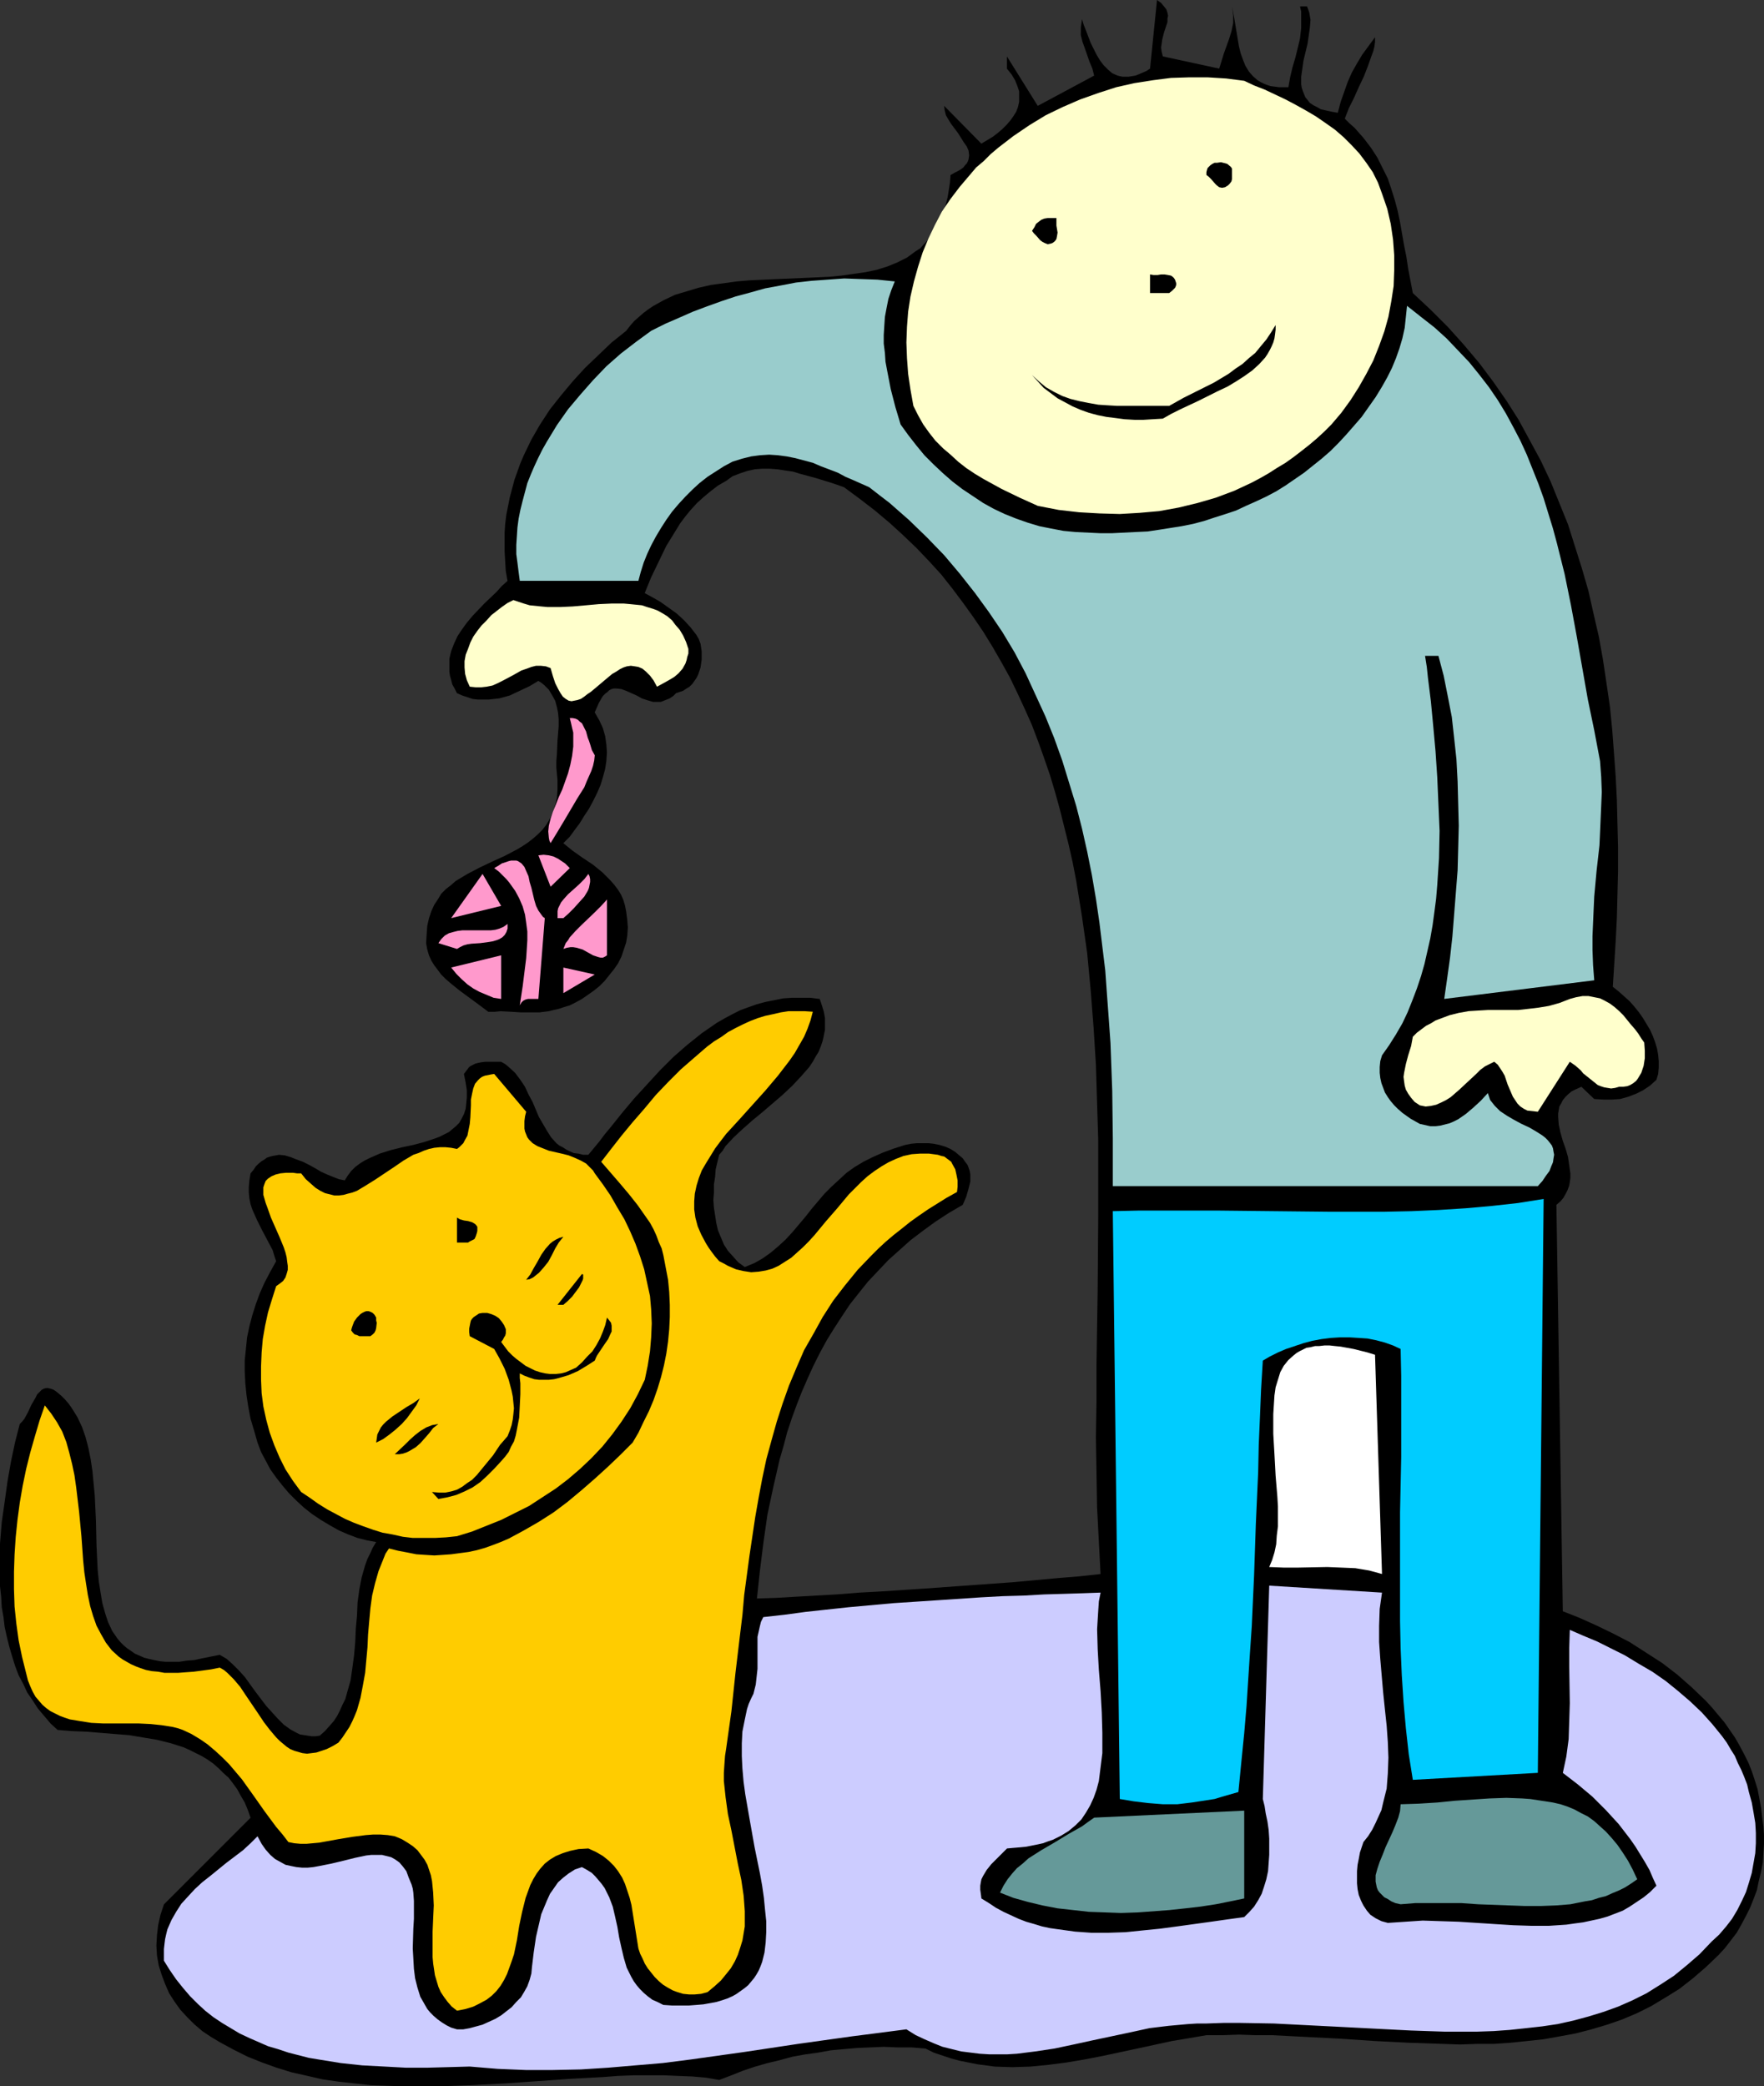 <?xml version="1.0" encoding="UTF-8" standalone="no"?>
<svg
   version="1.0"
   width="129.724mm"
   height="153.405mm"
   id="svg32"
   sodipodi:docname="Cat Playing 4.wmf"
   xmlns:inkscape="http://www.inkscape.org/namespaces/inkscape"
   xmlns:sodipodi="http://sodipodi.sourceforge.net/DTD/sodipodi-0.dtd"
   xmlns="http://www.w3.org/2000/svg"
   xmlns:svg="http://www.w3.org/2000/svg">
  <rect width="100%" height="100%" fill="#333333" stroke="none"/>
  <sodipodi:namedview
     id="namedview32"
     pagecolor="#ffffff"
     bordercolor="#000000"
     borderopacity="0.25"
     inkscape:showpageshadow="2"
     inkscape:pageopacity="0.0"
     inkscape:pagecheckerboard="0"
     inkscape:deskcolor="#d1d1d1"
     inkscape:document-units="mm" />
  <defs
     id="defs1">
    <pattern
       id="WMFhbasepattern"
       patternUnits="userSpaceOnUse"
       width="6"
       height="6"
       x="0"
       y="0" />
  </defs>
  <path
     style="fill:#000000;fill-opacity:1;fill-rule:evenodd;stroke:none"
     d="m 323.2,15.675 15.675,3.393 0.646,-2.101 0.646,-2.101 1.454,-4.04 0.646,-2.101 0.485,-2.262 V 5.333 4.201 l -0.162,-1.293 -0.162,-1.131 0.323,1.616 0.323,1.778 0.646,3.878 0.646,3.878 0.485,1.939 0.646,1.778 0.646,1.616 0.97,1.616 1.131,1.293 1.293,1.131 0.808,0.485 0.97,0.485 0.808,0.323 0.97,0.323 1.131,0.162 1.293,0.162 h 1.293 1.293 l 0.485,-2.747 0.646,-2.747 0.808,-2.747 0.646,-2.586 0.646,-2.747 0.323,-2.909 V 6.302 4.848 3.232 l -0.323,-1.454 h 1.939 l 0.323,0.808 0.323,0.97 0.162,0.97 0.162,0.97 -0.162,2.101 -0.323,2.262 -0.323,2.262 -1.131,4.686 -0.323,2.262 -0.323,2.262 v 2.101 l 0.162,0.97 0.323,0.97 0.323,0.808 0.323,0.808 0.646,0.808 0.646,0.808 0.97,0.646 0.97,0.485 1.131,0.646 1.454,0.323 1.454,0.323 1.778,0.323 0.808,-3.07 0.97,-2.747 0.97,-2.747 1.131,-2.586 1.454,-2.586 1.454,-2.424 1.778,-2.424 1.778,-2.424 v 1.293 l -0.162,1.293 -0.323,1.293 -0.485,1.293 -0.97,2.747 -1.131,2.909 -1.454,3.07 -1.293,2.909 -1.454,2.909 -1.131,2.909 1.293,1.293 1.454,1.293 2.424,2.747 2.101,2.747 1.778,2.747 1.454,2.909 1.454,2.909 0.97,2.909 0.97,3.07 0.808,3.07 0.646,3.07 1.131,6.464 0.646,3.232 0.485,3.232 1.293,6.787 5.01,4.686 4.686,4.686 4.363,4.848 4.363,5.171 3.878,5.171 3.717,5.333 3.394,5.333 3.07,5.656 3.07,5.656 2.747,5.817 2.424,5.979 2.424,5.979 1.939,6.141 1.939,6.141 1.778,6.141 1.454,6.464 1.454,6.302 1.131,6.302 0.97,6.464 0.97,6.625 0.646,6.464 0.485,6.464 0.485,6.625 0.323,6.464 0.162,6.625 0.162,6.464 v 6.625 l -0.162,6.464 -0.162,6.464 -0.323,6.464 -0.808,12.766 1.616,1.293 1.454,1.293 1.616,1.454 1.293,1.454 1.293,1.616 1.131,1.616 0.97,1.616 0.97,1.616 0.808,1.778 0.646,1.778 0.485,1.616 0.323,1.778 0.162,1.778 v 1.778 l -0.162,1.778 -0.485,1.616 -1.778,1.616 -1.939,1.293 -1.939,0.97 -2.101,0.808 -2.262,0.646 -2.262,0.162 h -2.424 l -2.586,-0.162 -3.555,-3.393 -1.454,0.646 -1.293,0.646 -0.97,0.808 -0.808,0.808 -0.646,0.808 -0.485,0.97 -0.485,0.808 -0.162,0.97 -0.162,0.97 v 0.97 l 0.162,2.101 0.485,2.262 0.646,2.262 0.808,2.262 0.646,2.262 0.323,2.262 0.323,2.262 v 1.293 l -0.162,1.131 -0.162,0.97 -0.485,1.293 -0.485,0.97 -0.646,1.131 -0.808,0.97 -1.131,0.97 1.778,112.954 4.525,1.778 4.686,2.101 4.686,2.262 4.686,2.424 4.525,2.909 4.525,2.909 4.202,3.232 4.04,3.555 3.878,3.717 1.778,1.939 1.616,1.939 1.778,2.101 1.454,2.101 1.454,2.101 1.293,2.262 1.293,2.424 1.131,2.262 0.97,2.424 0.808,2.424 0.808,2.586 0.485,2.586 0.485,2.586 0.323,2.747 0.323,2.424 0.162,2.424 v 2.424 l -0.162,2.586 -0.162,2.586 -0.485,2.586 -0.646,2.586 -0.485,2.424 -0.97,2.586 -0.97,2.424 -1.131,2.262 -1.293,2.424 -1.293,2.262 -1.616,2.101 -1.616,2.101 -1.778,1.939 -3.555,3.393 -3.555,3.07 -3.717,2.909 -3.878,2.424 -4.04,2.424 -3.878,1.939 -4.202,1.778 -4.202,1.454 -4.363,1.293 -4.363,1.131 -4.363,0.808 -4.525,0.808 -4.525,0.485 -4.686,0.485 -4.686,0.323 h -4.686 l -4.686,0.162 -4.686,-0.162 -9.534,-0.323 -9.534,-0.485 -9.534,-0.646 -9.534,-0.485 -9.373,-0.485 h -4.686 l -4.525,-0.162 -4.525,0.162 h -4.525 l -4.686,0.808 -4.848,0.808 -9.696,2.101 -9.858,2.101 -5.01,0.97 -4.848,0.808 -5.01,0.646 -5.01,0.485 -5.01,0.162 -4.848,-0.162 -2.424,-0.323 -2.424,-0.323 -2.424,-0.485 -2.424,-0.485 -2.424,-0.646 -2.424,-0.808 -2.424,-0.808 -2.262,-1.131 -3.878,-0.323 h -3.878 l -3.878,-0.162 -3.717,0.162 -3.717,0.162 -3.717,0.323 -3.555,0.323 -3.555,0.646 -3.555,0.485 -3.555,0.646 -3.555,0.97 -3.394,0.808 -3.394,0.97 -3.394,1.131 -3.232,1.293 -3.394,1.293 -3.717,-0.646 -3.717,-0.323 -4.04,-0.162 -3.878,-0.162 h -4.202 -4.202 l -4.363,0.162 -4.202,0.323 -8.888,0.485 -9.211,0.646 -9.211,0.646 -9.373,0.485 -9.211,0.323 h -9.373 l -4.525,-0.162 -4.686,-0.162 -4.525,-0.485 -4.363,-0.485 -4.525,-0.646 -4.202,-0.97 -4.363,-0.97 -4.202,-1.293 -4.04,-1.454 -4.04,-1.616 -3.878,-1.939 -3.878,-2.101 -2.424,-1.454 -2.424,-1.616 -2.262,-1.939 -1.939,-1.939 -1.939,-2.101 -1.616,-2.262 -1.454,-2.262 -1.131,-2.586 -0.97,-2.586 -0.808,-2.586 -0.485,-2.747 -0.162,-2.747 0.162,-2.909 0.323,-2.747 0.646,-2.909 0.97,-2.909 24.078,-24.077 -0.808,-2.262 -0.808,-1.939 -1.131,-1.939 -0.97,-1.778 -1.293,-1.778 -1.131,-1.454 -1.454,-1.293 -1.293,-1.293 -1.454,-1.293 -1.616,-1.131 -1.616,-0.97 -1.616,-0.808 -1.616,-0.808 -1.778,-0.808 -3.555,-1.131 -3.878,-0.97 -3.878,-0.646 -3.878,-0.646 -4.04,-0.323 -7.918,-0.646 -4.04,-0.162 -3.878,-0.323 -1.939,-1.778 -1.778,-2.101 -1.778,-2.101 -1.454,-2.262 -1.454,-2.101 -1.131,-2.424 -1.293,-2.424 -0.97,-2.586 -0.808,-2.586 -0.808,-2.747 -0.646,-2.586 -0.646,-2.909 -0.323,-2.747 L 0.485,446.645 0.323,443.737 0,440.828 v -5.979 -5.817 l 0.485,-5.979 0.808,-5.656 0.808,-5.817 0.97,-5.494 1.131,-5.333 1.293,-5.009 0.646,-0.646 0.646,-0.808 0.97,-1.778 0.97,-2.101 1.131,-1.939 0.485,-0.97 0.646,-0.646 0.646,-0.646 0.646,-0.323 0.808,-0.162 0.808,0.162 0.97,0.323 0.485,0.323 0.646,0.485 1.131,0.97 0.97,0.97 0.97,1.131 0.808,1.131 1.616,2.586 1.293,2.747 0.97,2.747 0.808,3.07 0.646,3.232 0.485,3.232 0.323,3.393 0.323,3.393 0.323,6.949 0.162,6.949 0.162,3.393 0.162,3.393 0.323,3.232 0.485,3.07 0.485,2.909 0.808,2.909 0.808,2.424 1.131,2.424 1.454,2.101 0.808,0.97 0.97,0.97 0.97,0.808 0.97,0.646 1.131,0.808 1.131,0.485 1.454,0.646 1.293,0.323 1.454,0.323 1.616,0.323 1.616,0.162 h 1.939 1.778 l 2.101,-0.323 2.101,-0.162 2.262,-0.485 2.424,-0.485 2.424,-0.485 1.939,1.131 1.778,1.616 1.616,1.616 1.616,1.778 2.909,4.04 3.07,4.04 1.616,1.778 1.616,1.778 1.616,1.616 1.778,1.293 1.778,0.97 0.97,0.485 1.131,0.162 0.97,0.162 1.131,0.162 h 1.131 l 1.131,-0.162 1.454,-1.293 1.293,-1.454 1.131,-1.293 0.97,-1.454 0.808,-1.616 0.646,-1.454 0.808,-1.616 0.485,-1.778 0.97,-3.393 0.485,-3.393 0.485,-3.555 0.323,-3.717 0.162,-3.717 0.323,-3.555 0.162,-3.717 0.485,-3.555 0.646,-3.393 0.97,-3.393 0.646,-1.778 0.808,-1.616 0.646,-1.454 0.97,-1.616 -2.586,-0.485 -2.586,-0.646 -2.586,-0.97 -2.586,-1.131 -2.586,-1.454 -2.424,-1.454 -2.424,-1.616 -2.262,-1.778 -2.101,-1.939 -2.101,-2.101 -1.778,-2.101 -1.778,-2.262 -1.616,-2.262 -1.293,-2.424 -1.293,-2.424 -0.97,-2.586 -0.97,-3.393 -0.97,-3.232 -0.646,-3.393 -0.485,-3.232 -0.323,-3.232 -0.162,-3.232 v -3.232 l 0.323,-3.07 0.323,-3.232 0.646,-3.07 0.808,-3.07 0.97,-3.07 1.131,-3.07 1.293,-2.909 1.616,-3.07 1.616,-2.909 -0.485,-1.454 -0.485,-1.616 -1.454,-2.747 -1.454,-2.747 -1.454,-2.909 -1.293,-2.909 -0.485,-1.454 -0.323,-1.616 -0.162,-1.616 v -1.616 l 0.162,-1.778 0.323,-1.939 0.808,-0.97 0.646,-0.97 0.808,-0.808 0.808,-0.646 0.808,-0.485 0.646,-0.485 0.97,-0.323 0.646,-0.162 1.778,-0.323 1.616,0.162 1.616,0.485 1.616,0.646 1.778,0.646 1.616,0.808 1.778,0.97 1.616,0.97 1.778,0.808 1.616,0.646 1.616,0.646 1.616,0.323 0.808,-1.293 0.97,-1.293 1.131,-1.131 1.293,-0.97 1.293,-0.808 1.293,-0.646 1.454,-0.646 1.454,-0.646 3.07,-0.97 3.232,-0.808 3.07,-0.646 3.07,-0.808 2.909,-0.97 1.293,-0.485 1.293,-0.646 1.293,-0.646 0.97,-0.808 0.97,-0.808 0.97,-0.97 0.646,-1.131 0.646,-1.293 0.485,-1.454 0.162,-1.454 0.162,-1.778 v -1.939 l -0.323,-2.101 -0.485,-2.424 0.485,-0.646 0.485,-0.646 0.485,-0.646 0.485,-0.323 1.293,-0.646 1.454,-0.323 1.293,-0.162 h 1.454 2.909 l 1.131,0.646 0.97,0.808 1.778,1.616 1.454,1.939 1.293,1.939 0.97,2.101 1.131,2.101 1.778,4.201 1.131,1.939 1.131,1.939 1.131,1.778 1.454,1.616 0.808,0.646 0.97,0.485 0.97,0.646 0.97,0.485 1.131,0.485 1.293,0.162 1.293,0.323 h 1.454 l 3.07,-3.717 1.454,-1.939 1.616,-1.939 3.232,-4.04 3.394,-4.04 3.555,-3.878 3.555,-3.878 3.717,-3.717 3.878,-3.393 4.04,-3.232 2.101,-1.454 2.101,-1.454 2.262,-1.293 2.101,-1.131 2.262,-1.131 2.262,-0.808 2.262,-0.808 2.424,-0.646 2.424,-0.485 2.424,-0.485 2.424,-0.162 h 2.586 2.586 l 2.586,0.323 0.646,1.939 0.485,1.616 0.323,1.778 v 1.616 1.616 l -0.323,1.616 -0.323,1.454 -0.485,1.454 -0.646,1.616 -0.808,1.293 -0.808,1.454 -0.97,1.454 -2.262,2.586 -2.424,2.586 -2.747,2.586 -5.656,4.848 -2.747,2.262 -2.747,2.424 -2.424,2.262 -2.262,2.424 -0.808,1.293 -0.97,1.131 -0.97,4.04 -0.162,2.101 -0.323,2.101 v 2.262 l -0.162,2.101 0.162,2.101 0.323,2.101 0.323,2.101 0.485,2.101 0.808,1.939 0.808,1.939 1.131,1.778 1.454,1.616 1.454,1.616 1.778,1.293 2.747,-1.131 2.262,-1.293 2.262,-1.616 2.101,-1.778 1.939,-1.778 1.939,-2.101 3.555,-4.201 1.778,-2.262 1.778,-2.101 1.778,-2.101 1.939,-1.939 2.101,-1.939 2.101,-1.939 2.262,-1.616 2.424,-1.454 2.586,-1.293 2.909,-1.293 3.07,-1.131 3.07,-0.97 1.616,-0.323 1.616,-0.162 h 1.616 1.616 l 1.454,0.162 1.616,0.323 1.616,0.485 1.454,0.646 1.293,0.808 1.131,0.97 0.97,0.808 0.646,0.97 0.646,0.808 0.323,0.808 0.323,0.97 0.162,0.97 v 0.97 0.97 l -0.485,1.939 -0.646,2.262 -0.97,2.262 -3.878,2.262 -3.717,2.424 -3.555,2.586 -3.394,2.586 -3.07,2.747 -3.07,2.747 -2.909,3.07 -2.747,2.909 -2.586,3.232 -2.424,3.07 -2.262,3.393 -2.101,3.232 -2.101,3.393 -1.939,3.555 -1.778,3.555 -1.616,3.555 -1.616,3.717 -1.454,3.717 -1.293,3.555 -1.293,3.878 -0.97,3.717 -1.131,3.878 -1.778,7.756 -1.616,7.595 -1.131,7.918 -0.97,7.757 -0.808,7.595 5.333,-0.162 5.494,-0.323 5.656,-0.323 5.818,-0.323 5.979,-0.485 5.979,-0.323 12.282,-0.808 24.725,-1.778 12.282,-1.131 5.979,-0.485 5.979,-0.646 -0.485,-9.211 -0.485,-9.372 -0.162,-9.696 -0.162,-9.696 0.162,-10.019 v -10.019 l 0.162,-10.342 0.162,-10.342 0.162,-20.846 v -10.504 -10.504 l -0.323,-10.504 -0.323,-10.504 -0.646,-10.342 -0.808,-10.342 -0.97,-10.342 -1.454,-10.18 -0.808,-5.009 -0.808,-5.009 -0.97,-5.009 -1.131,-5.009 -2.424,-9.696 -1.293,-4.686 -1.454,-4.848 -1.616,-4.686 -1.616,-4.525 -1.778,-4.686 -1.939,-4.363 -2.101,-4.525 -2.101,-4.363 -2.424,-4.363 -2.424,-4.201 -2.586,-4.201 -2.747,-4.04 -2.909,-4.04 -2.909,-3.878 -3.07,-3.878 -3.394,-3.717 -3.555,-3.717 -3.717,-3.555 -3.717,-3.393 -4.04,-3.393 -4.202,-3.232 -4.363,-3.232 -1.778,-0.646 -1.939,-0.646 -4.202,-1.293 -4.202,-1.131 -2.101,-0.646 -2.262,-0.323 -2.101,-0.323 -2.101,-0.162 h -2.101 l -2.101,0.162 -2.101,0.485 -1.939,0.646 -2.101,0.808 -1.778,1.293 -2.262,1.293 -2.101,1.616 -1.939,1.616 -1.778,1.616 -1.778,1.939 -1.454,1.778 -1.454,1.939 -1.293,2.101 -2.586,4.201 -2.101,4.363 -2.101,4.363 -1.778,4.363 2.101,1.131 2.262,1.293 2.262,1.616 2.262,1.616 2.101,1.939 1.778,1.939 1.616,2.101 0.646,1.131 0.485,1.293 0.323,2.101 v 2.262 l -0.323,2.262 -0.323,0.97 -0.323,0.97 -0.485,0.97 -1.131,1.616 -0.808,0.808 -0.808,0.485 -0.97,0.646 -0.97,0.323 -0.97,0.323 -0.808,0.808 -0.97,0.646 -0.808,0.323 -0.808,0.323 -0.808,0.323 h -0.808 -1.454 l -1.616,-0.485 -1.454,-0.485 -1.454,-0.808 -1.454,-0.646 -1.454,-0.646 -1.293,-0.485 -1.454,-0.162 h -0.646 l -0.646,0.162 -0.646,0.323 -0.485,0.485 -0.646,0.485 -0.646,0.646 -0.485,0.808 -0.646,1.131 -0.485,1.131 -0.646,1.454 1.293,2.262 0.97,2.101 0.646,2.262 0.323,2.262 0.162,2.262 -0.162,2.424 -0.323,2.101 -0.646,2.424 -0.646,2.101 -0.97,2.262 -1.131,2.262 -1.131,2.101 -1.293,1.939 -1.293,2.101 -1.454,1.939 -1.293,1.778 -1.778,1.778 2.586,2.101 2.747,1.939 2.909,1.939 2.586,2.101 1.131,1.131 1.131,1.131 1.131,1.293 0.97,1.293 0.808,1.293 0.646,1.454 0.485,1.616 0.323,1.616 0.323,2.424 0.162,2.101 -0.162,2.262 -0.323,1.939 -0.646,1.939 -0.646,1.939 -0.97,1.939 -1.131,1.616 -1.293,1.616 -1.293,1.616 -1.454,1.454 -1.616,1.293 -1.616,1.131 -1.616,1.131 -1.778,0.97 -1.616,0.808 -1.616,0.485 -1.454,0.485 -1.454,0.323 -1.293,0.323 -2.586,0.323 h -2.586 -2.586 l -2.586,-0.162 -3.07,-0.162 -1.616,0.162 h -1.778 l -2.586,-1.939 -5.494,-4.04 -2.586,-2.101 -1.293,-1.131 -1.131,-1.131 -0.97,-1.293 -0.97,-1.293 -0.808,-1.293 -0.646,-1.454 -0.485,-1.616 -0.323,-1.778 0.162,-2.586 0.162,-2.262 0.485,-2.101 0.646,-1.939 0.808,-1.778 0.97,-1.454 0.97,-1.616 1.293,-1.293 1.454,-1.131 1.293,-1.131 1.616,-0.97 1.616,-0.97 3.394,-1.778 3.394,-1.616 3.555,-1.616 3.394,-1.778 1.616,-0.97 1.454,-0.97 1.454,-1.131 1.293,-1.131 1.293,-1.293 1.131,-1.454 0.97,-1.616 0.808,-1.778 0.646,-1.939 0.485,-2.101 0.162,-2.262 v -2.586 l -0.162,-1.778 -0.162,-1.778 v -1.778 l 0.162,-1.939 0.162,-3.878 0.323,-3.878 v -1.939 l -0.162,-1.778 -0.323,-1.616 -0.485,-1.778 -0.808,-1.454 -0.97,-1.616 -1.293,-1.293 -0.808,-0.646 -0.808,-0.485 -2.424,1.454 -2.747,1.293 -2.747,1.293 -2.909,0.808 -1.454,0.162 -1.454,0.162 h -1.454 -1.616 l -1.454,-0.162 -1.454,-0.485 -1.454,-0.485 -1.454,-0.646 -0.646,-1.293 -0.646,-1.131 -0.323,-1.293 -0.323,-1.131 -0.162,-1.131 v -1.131 -1.131 -1.293 l 0.485,-2.101 0.808,-2.101 0.97,-2.101 1.293,-1.939 1.293,-1.778 1.616,-1.939 3.232,-3.393 3.394,-3.232 1.454,-1.616 1.616,-1.454 -0.485,-2.747 -0.162,-2.747 -0.162,-2.747 v -2.586 -2.586 l 0.162,-2.424 0.323,-2.586 0.485,-2.424 0.485,-2.424 0.646,-2.424 0.646,-2.424 1.616,-4.525 0.97,-2.262 2.101,-4.363 2.424,-4.201 2.747,-4.201 3.07,-3.878 3.232,-3.878 3.394,-3.717 3.717,-3.555 3.717,-3.555 4.04,-3.232 1.131,-1.454 1.131,-1.293 1.293,-1.131 1.293,-1.131 1.293,-0.97 1.454,-0.97 2.909,-1.616 3.07,-1.454 3.232,-0.97 3.232,-0.97 3.555,-0.808 3.555,-0.485 3.555,-0.485 3.717,-0.323 3.717,-0.162 3.555,-0.162 3.717,-0.162 7.434,-0.323 3.555,-0.162 3.394,-0.323 3.394,-0.485 3.394,-0.485 3.07,-0.646 3.07,-0.97 2.747,-1.131 2.586,-1.293 2.424,-1.778 1.293,-0.808 0.97,-1.131 0.97,-0.97 0.97,-1.131 0.97,-1.293 0.808,-1.454 0.646,-1.454 0.646,-1.454 0.646,-1.616 0.485,-1.778 0.485,-1.939 0.323,-1.939 0.323,-2.101 0.162,-2.101 1.131,-0.646 0.97,-0.485 0.808,-0.485 0.646,-0.485 0.485,-0.646 0.485,-0.485 0.323,-0.646 0.162,-0.485 0.162,-1.131 -0.162,-1.293 -0.485,-1.131 -0.808,-1.131 -1.616,-2.586 -1.939,-2.586 -0.808,-1.293 -0.646,-1.131 -0.323,-1.293 -0.162,-1.293 10.342,10.504 1.616,-0.97 1.616,-0.97 1.454,-1.131 1.131,-0.97 1.293,-1.293 0.97,-1.131 0.808,-1.131 0.808,-1.293 0.485,-1.293 0.323,-1.454 v -1.454 -1.454 l -0.485,-1.454 -0.646,-1.616 -0.97,-1.616 -1.293,-1.616 v -3.393 l 8.565,13.735 15.675,-8.403 -0.485,-1.939 -0.808,-1.939 -1.293,-3.717 -0.646,-1.778 -0.485,-1.939 V 8.564 7.595 l 0.162,-1.131 0.162,-1.131 0.485,1.616 0.646,1.616 1.293,3.393 0.808,1.616 0.808,1.616 0.97,1.616 0.97,1.293 1.293,1.293 1.131,0.97 1.454,0.646 0.646,0.162 0.808,0.162 h 0.808 0.808 l 0.97,-0.162 0.97,-0.162 0.808,-0.323 1.131,-0.485 1.131,-0.485 0.97,-0.646 L 321.584,0 v 0 l 1.131,0.808 0.808,0.97 0.646,0.808 0.323,0.97 0.162,0.808 -0.162,0.808 V 6.141 l -0.323,0.97 -0.646,1.939 -0.485,1.939 -0.162,1.131 -0.162,1.131 0.162,1.131 z"
     id="path1" />
  <path
     style="fill:#ffffcc;fill-opacity:1;fill-rule:evenodd;stroke:none"
     d="m 384.123,53.811 1.454,4.201 0.97,4.201 0.646,4.363 0.323,4.363 v 4.201 l -0.162,4.363 -0.646,4.201 -0.808,4.363 -1.131,4.04 -1.454,4.04 -1.616,4.04 -1.939,3.717 -2.101,3.717 -2.262,3.555 -2.586,3.555 -2.747,3.232 -1.939,1.939 -2.101,1.939 -2.101,1.778 -2.262,1.778 -2.101,1.616 -2.262,1.616 -2.424,1.454 -2.262,1.454 -2.262,1.293 -2.424,1.293 -2.424,1.131 -2.424,1.131 -2.586,0.97 -2.586,0.97 -5.01,1.454 -5.333,1.293 -5.333,0.97 -5.494,0.485 -5.494,0.323 -5.656,-0.162 -5.656,-0.323 -5.656,-0.646 -5.818,-1.131 -5.01,-2.262 -5.01,-2.424 -5.01,-2.747 -2.424,-1.454 -2.424,-1.616 -2.262,-1.778 -2.101,-1.939 -2.101,-1.778 -2.101,-2.101 -1.778,-2.262 -1.616,-2.262 -1.454,-2.586 -1.293,-2.586 -0.808,-4.525 -0.646,-4.363 -0.323,-4.363 -0.162,-4.363 0.162,-4.363 0.323,-4.201 0.646,-4.201 0.97,-4.201 1.131,-4.04 1.293,-4.04 1.616,-3.878 1.778,-3.717 1.939,-3.717 2.424,-3.555 2.586,-3.393 2.747,-3.232 1.778,-2.101 2.101,-1.778 1.939,-1.939 2.101,-1.778 4.202,-3.232 4.525,-3.07 4.525,-2.747 4.686,-2.262 4.848,-2.101 5.01,-1.778 5.01,-1.616 5.01,-1.131 5.171,-0.808 5.01,-0.646 5.171,-0.162 h 5.01 l 5.171,0.323 5.01,0.646 2.747,1.293 2.909,1.131 5.818,2.747 2.747,1.454 2.909,1.616 2.747,1.616 2.586,1.778 2.747,1.939 2.424,2.101 2.262,2.262 2.101,2.262 1.939,2.586 1.778,2.586 1.454,2.909 z"
     id="path2" />
  <path
     style="fill:#000000;fill-opacity:1;fill-rule:evenodd;stroke:none"
     d="m 342.43,46.862 v 0.808 0.646 1.454 l -0.162,0.646 -0.485,0.646 -0.485,0.485 -0.808,0.485 -0.808,0.162 -0.808,-0.162 -0.646,-0.485 -0.485,-0.485 -1.131,-1.293 -0.646,-0.646 -0.646,-0.485 v -0.808 l 0.162,-0.646 0.162,-0.485 0.485,-0.485 0.323,-0.323 0.485,-0.323 0.646,-0.323 h 0.646 l 1.131,-0.162 1.293,0.323 0.485,0.162 0.97,0.808 z"
     id="path3" />
  <path
     style="fill:#000000;fill-opacity:1;fill-rule:evenodd;stroke:none"
     d="m 293.627,60.598 v 0.97 1.131 l 0.162,0.97 0.162,0.97 -0.162,0.97 -0.162,0.808 -0.323,0.485 -0.323,0.323 -0.485,0.323 -0.485,0.162 -0.808,0.162 -0.808,-0.323 -0.646,-0.323 -0.646,-0.485 -1.131,-1.293 -0.646,-0.646 -0.485,-0.646 0.646,-0.97 0.485,-0.97 0.808,-0.646 0.646,-0.485 0.808,-0.323 0.97,-0.162 h 1.131 z"
     id="path4" />
  <path
     style="fill:#000000;fill-opacity:1;fill-rule:evenodd;stroke:none"
     d="m 326.755,78.211 0.162,0.485 v 0.485 l -0.162,0.485 -0.162,0.323 -0.808,0.808 -0.808,0.646 h -5.333 v -5.171 l 0.97,0.162 h 1.131 l 0.97,-0.162 h 0.97 l 0.97,0.162 0.808,0.162 0.485,0.323 0.323,0.323 0.323,0.485 z"
     id="path5" />
  <path
     style="fill:#99cccc;fill-opacity:1;fill-rule:evenodd;stroke:none"
     d="m 248.702,78.211 -0.97,2.424 -0.808,2.424 -0.485,2.424 -0.485,2.586 -0.162,2.424 -0.162,2.586 v 2.424 l 0.323,2.586 0.162,2.424 0.485,2.586 0.97,5.009 1.293,5.009 1.454,4.848 2.101,2.909 2.262,2.909 2.262,2.747 2.586,2.586 2.586,2.424 2.586,2.262 2.747,2.101 2.909,1.939 2.909,1.939 2.909,1.616 3.07,1.454 3.232,1.293 3.232,1.131 3.232,0.97 3.232,0.646 3.394,0.646 3.394,0.323 3.394,0.162 3.394,0.162 h 3.394 l 3.232,-0.162 3.232,-0.162 3.394,-0.162 3.232,-0.485 3.07,-0.485 3.07,-0.485 3.232,-0.646 3.07,-0.808 2.909,-0.97 3.07,-0.97 2.909,-0.97 2.747,-1.293 2.909,-1.293 2.747,-1.293 2.747,-1.454 2.586,-1.616 2.586,-1.778 2.586,-1.778 2.424,-1.939 2.424,-1.939 2.424,-2.101 2.262,-2.262 2.101,-2.262 2.262,-2.586 2.101,-2.424 1.939,-2.747 1.939,-2.747 1.778,-2.909 1.454,-2.586 1.293,-2.586 1.131,-2.747 0.97,-2.747 0.808,-2.747 0.646,-2.909 0.323,-3.07 0.323,-3.07 3.878,3.07 3.717,2.909 3.394,3.07 3.232,3.393 3.07,3.232 2.747,3.393 2.747,3.555 2.424,3.555 2.262,3.717 2.101,3.878 1.939,3.717 1.778,3.878 1.616,4.04 1.616,4.04 1.454,4.04 1.293,4.201 1.293,4.201 1.131,4.201 2.101,8.403 1.778,8.726 1.616,8.726 3.07,17.452 1.778,8.564 1.616,8.564 0.323,4.363 0.162,4.201 -0.162,3.878 -0.162,3.717 -0.162,3.717 -0.162,3.555 -0.808,7.11 -0.646,7.11 -0.162,3.555 -0.162,3.717 -0.162,3.717 v 3.878 l 0.162,4.201 0.323,4.201 -41.693,5.171 0.808,-5.656 0.808,-5.817 0.646,-5.817 0.485,-6.141 0.485,-6.141 0.485,-6.141 0.162,-6.141 0.162,-6.302 -0.162,-6.141 -0.162,-6.141 -0.323,-6.141 -0.646,-5.979 -0.646,-5.817 -1.131,-5.817 -1.131,-5.656 -1.454,-5.494 h -3.717 l 0.485,3.07 0.323,3.07 0.808,6.464 0.646,6.787 0.646,7.11 0.485,7.272 0.323,7.433 0.323,7.433 -0.162,7.595 -0.485,7.433 -0.323,3.878 -0.485,3.717 -0.485,3.555 -0.646,3.717 -0.808,3.555 -0.808,3.555 -0.97,3.393 -1.131,3.393 -1.293,3.393 -1.293,3.232 -1.454,3.07 -1.778,3.07 -1.939,3.07 -1.939,2.747 -0.485,1.616 -0.162,1.616 v 1.616 l 0.162,1.454 0.323,1.454 0.485,1.293 0.485,1.293 0.808,1.293 0.808,1.131 0.97,1.131 0.97,0.97 1.293,1.131 2.262,1.616 2.586,1.454 1.454,0.323 1.454,0.323 h 1.454 l 1.293,-0.162 1.293,-0.323 1.293,-0.323 1.131,-0.485 1.293,-0.646 2.101,-1.454 2.101,-1.778 2.101,-1.939 1.939,-2.101 0.323,0.97 0.323,0.97 0.646,0.808 0.646,0.808 0.808,0.808 0.646,0.646 1.939,1.293 1.939,1.131 2.101,1.131 2.101,0.97 1.939,1.131 1.778,1.131 0.808,0.646 0.646,0.646 0.646,0.808 0.485,0.646 0.323,0.808 0.162,0.97 0.162,0.808 -0.162,0.97 -0.162,1.131 -0.485,1.131 -0.485,1.293 -0.97,1.293 -0.97,1.454 -1.293,1.454 H 309.302 v -13.251 l -0.162,-13.251 -0.485,-13.251 -0.485,-6.787 -0.485,-6.625 -0.485,-6.787 -0.808,-6.625 -0.808,-6.625 -0.97,-6.625 -1.131,-6.625 -1.293,-6.464 -1.454,-6.464 -1.616,-6.302 -1.939,-6.302 -1.939,-6.302 -2.262,-6.302 -2.424,-5.979 -2.747,-5.979 -2.747,-5.979 -3.07,-5.817 -3.394,-5.656 -3.717,-5.494 -3.878,-5.333 -4.202,-5.333 -4.363,-5.171 -4.848,-5.009 -5.01,-4.848 -2.586,-2.262 -2.747,-2.424 -2.747,-2.101 -2.909,-2.262 -4.363,-1.939 -2.262,-0.97 -2.101,-1.131 -4.686,-1.778 -2.262,-0.97 -2.424,-0.646 -2.424,-0.646 -2.424,-0.485 -2.424,-0.323 -2.424,-0.162 -2.586,0.162 -2.424,0.323 -2.586,0.646 -2.586,0.808 -2.424,1.293 -2.262,1.454 -2.262,1.454 -2.262,1.778 -1.939,1.778 -1.939,1.939 -1.939,2.101 -1.778,2.101 -1.616,2.262 -1.454,2.262 -1.454,2.424 -1.293,2.424 -1.131,2.424 -0.97,2.424 -0.808,2.586 -0.646,2.424 h -32.966 l -0.323,-2.424 -0.323,-2.586 -0.323,-2.424 v -2.586 l 0.162,-2.424 0.162,-2.424 0.323,-2.424 0.485,-2.424 0.646,-2.586 0.646,-2.424 0.646,-2.424 0.97,-2.424 0.97,-2.262 1.131,-2.424 1.131,-2.262 1.293,-2.262 2.747,-4.525 3.07,-4.363 3.394,-4.04 3.555,-4.04 3.717,-3.878 4.04,-3.555 4.202,-3.232 4.202,-3.07 3.878,-1.939 3.717,-1.616 4.04,-1.778 3.878,-1.454 4.04,-1.454 3.878,-1.293 4.202,-1.131 4.04,-1.131 4.363,-0.808 4.202,-0.808 4.363,-0.485 4.525,-0.323 4.525,-0.323 4.525,0.162 4.686,0.162 z"
     id="path6" />
  <path
     style="fill:#000000;fill-opacity:1;fill-rule:evenodd;stroke:none"
     d="m 323.2,116.348 -2.747,0.162 -2.586,0.162 h -2.586 l -2.747,-0.162 -2.424,-0.323 -2.586,-0.323 -2.424,-0.485 -2.424,-0.646 -2.262,-0.808 -2.262,-0.97 -2.101,-1.131 -2.101,-1.131 -1.939,-1.454 -1.939,-1.454 -1.616,-1.778 -1.616,-1.778 1.939,1.778 1.939,1.616 2.262,1.293 2.262,1.131 2.262,0.808 2.586,0.646 2.424,0.485 2.747,0.485 2.424,0.162 2.747,0.162 h 7.595 2.424 4.525 l 4.04,-2.262 4.202,-2.101 4.202,-2.101 4.04,-2.424 1.939,-1.454 1.939,-1.293 1.778,-1.616 1.778,-1.454 1.454,-1.778 1.616,-1.939 1.293,-1.939 1.293,-2.101 v 1.293 l -0.162,1.293 -0.162,1.131 -0.323,1.131 -0.485,1.131 -0.485,0.97 -0.646,1.131 -0.646,0.97 -1.616,1.778 -1.939,1.778 -2.262,1.616 -2.262,1.454 -2.424,1.454 -2.747,1.293 -5.171,2.586 -5.171,2.424 -2.586,1.293 z"
     id="path7" />
  <path
     style="fill:#ffffcc;fill-opacity:1;fill-rule:evenodd;stroke:none"
     d="m 191.334,180.339 v 1.293 l -0.323,0.97 -0.162,0.808 -0.323,0.97 -0.808,1.454 -1.131,1.293 -1.131,0.97 -1.616,0.97 -1.454,0.808 -1.778,0.97 -0.97,-1.778 -0.97,-1.293 -1.131,-1.131 -0.97,-0.808 -1.131,-0.485 -0.97,-0.162 -1.131,-0.162 -1.131,0.162 -0.97,0.323 -0.97,0.485 -0.97,0.646 -1.131,0.646 -1.939,1.616 -2.101,1.778 -1.939,1.616 -0.97,0.646 -0.808,0.646 -0.97,0.646 -0.97,0.323 -0.808,0.162 -0.808,0.162 -0.808,-0.162 -0.808,-0.485 -0.808,-0.646 -0.646,-0.97 -0.646,-1.131 -0.808,-1.616 -0.646,-1.939 -0.323,-1.131 -0.323,-1.131 -1.293,-0.485 -1.454,-0.162 h -1.293 l -1.293,0.323 -1.293,0.485 -1.454,0.485 -2.586,1.454 -2.747,1.454 -1.293,0.646 -1.454,0.646 -1.616,0.323 -1.454,0.162 h -1.616 l -1.616,-0.162 -0.808,-1.778 -0.485,-1.778 -0.162,-1.778 v -1.778 l 0.323,-1.778 0.646,-1.616 0.646,-1.778 0.808,-1.616 1.131,-1.616 1.131,-1.454 1.454,-1.454 1.293,-1.454 1.454,-1.131 1.454,-1.131 1.616,-1.131 1.616,-0.808 1.454,0.485 1.454,0.485 1.616,0.485 1.616,0.162 1.616,0.162 1.778,0.162 h 3.394 l 3.555,-0.162 3.717,-0.323 3.555,-0.323 3.555,-0.162 h 3.394 l 1.778,0.162 1.616,0.162 1.616,0.162 1.454,0.485 1.616,0.485 1.293,0.485 1.454,0.808 1.293,0.808 1.293,1.131 0.97,1.293 1.131,1.293 0.97,1.616 0.808,1.778 z"
     id="path8" />
  <path
     style="fill:#ff99cc;fill-opacity:1;fill-rule:evenodd;stroke:none"
     d="m 165.317,209.91 -0.162,1.454 -0.323,1.454 -0.485,1.454 -1.293,2.909 -0.646,1.616 -1.939,3.07 -3.717,6.302 -1.939,3.232 -1.778,2.909 -0.323,-0.646 -0.162,-0.808 -0.162,-1.778 0.162,-1.616 0.485,-1.939 0.646,-1.939 0.808,-1.939 0.808,-2.101 0.97,-2.101 0.808,-2.262 0.808,-2.262 0.646,-2.424 0.485,-2.424 0.323,-2.586 v -2.586 -1.293 l -0.323,-1.293 -0.323,-1.454 -0.323,-1.293 h 0.808 l 0.808,0.162 0.646,0.323 0.485,0.485 0.646,0.485 0.323,0.646 0.808,1.616 0.485,1.778 0.323,0.808 0.323,0.97 0.485,1.616 z"
     id="path9" />
  <path
     style="fill:#ff99cc;fill-opacity:1;fill-rule:evenodd;stroke:none"
     d="m 158.368,241.26 -5.333,5.171 -3.394,-8.726 1.454,-0.162 1.454,0.162 1.293,0.323 1.293,0.646 0.97,0.646 0.97,0.646 0.646,0.646 z"
     id="path10" />
  <path
     style="fill:#ff99cc;fill-opacity:1;fill-rule:evenodd;stroke:none"
     d="m 151.419,255.157 -1.778,22.462 h -0.646 -0.808 -1.454 l -0.646,0.162 -0.646,0.323 -0.485,0.485 -0.485,0.808 0.808,-5.333 0.646,-5.171 0.323,-2.586 0.162,-2.424 0.162,-2.586 v -2.424 l -0.323,-2.424 -0.323,-2.262 -0.646,-2.262 -0.97,-2.262 -1.131,-2.101 -1.616,-2.262 -0.808,-0.97 -2.101,-2.101 -1.293,-0.97 1.131,-0.646 0.97,-0.646 0.97,-0.323 0.97,-0.323 0.646,-0.162 h 0.808 0.646 l 0.485,0.162 0.485,0.323 0.485,0.323 0.808,0.97 0.485,1.131 0.646,1.454 0.323,1.616 0.485,1.616 0.808,3.393 0.485,1.616 0.646,1.293 0.808,1.131 0.485,0.646 z"
     id="path11" />
  <path
     style="fill:#ff99cc;fill-opacity:1;fill-rule:evenodd;stroke:none"
     d="m 125.401,255.157 8.726,-12.281 5.171,8.888 z"
     id="path12" />
  <path
     style="fill:#ff99cc;fill-opacity:1;fill-rule:evenodd;stroke:none"
     d="m 156.59,255.157 h -1.616 v -0.97 -0.97 l 0.162,-0.808 0.485,-0.97 0.323,-0.646 0.646,-0.808 1.293,-1.454 1.454,-1.293 1.616,-1.454 1.454,-1.454 1.131,-1.454 0.323,0.646 0.162,0.808 v 0.808 l -0.162,0.808 -0.162,0.808 -0.323,0.808 -0.97,1.616 -1.454,1.616 -1.454,1.616 -1.454,1.454 z"
     id="path13" />
  <path
     style="fill:#ff99cc;fill-opacity:1;fill-rule:evenodd;stroke:none"
     d="m 168.71,265.499 -0.485,0.323 -0.646,0.323 h -0.646 l -0.646,-0.162 -1.454,-0.485 -1.454,-0.808 -1.454,-0.808 -1.616,-0.485 -0.97,-0.162 h -0.808 l -0.97,0.162 -0.97,0.323 0.323,-0.808 0.323,-0.808 0.646,-0.808 0.485,-0.808 1.616,-1.778 1.616,-1.616 3.717,-3.555 1.778,-1.778 1.616,-1.778 z"
     id="path14" />
  <path
     style="fill:#ff99cc;fill-opacity:1;fill-rule:evenodd;stroke:none"
     d="m 141.077,256.773 v 1.293 l -0.323,0.97 -0.485,0.808 -0.646,0.646 -0.808,0.485 -0.808,0.323 -1.131,0.323 -0.97,0.162 -2.424,0.323 -2.424,0.162 -1.131,0.162 -1.131,0.323 -0.97,0.485 -0.808,0.485 -5.171,-1.616 v 0 l 0.808,-1.131 0.97,-0.97 1.131,-0.646 1.131,-0.323 1.293,-0.323 1.293,-0.162 h 2.586 1.454 1.293 2.586 l 1.293,-0.162 1.131,-0.323 1.131,-0.485 z"
     id="path15" />
  <path
     style="fill:#ff99cc;fill-opacity:1;fill-rule:evenodd;stroke:none"
     d="m 139.299,277.618 -2.101,-0.323 -1.939,-0.808 -1.939,-0.808 -1.778,-0.97 -1.616,-1.131 -1.616,-1.454 -1.454,-1.454 -1.454,-1.778 13.898,-3.393 z"
     id="path16" />
  <path
     style="fill:#ff99cc;fill-opacity:1;fill-rule:evenodd;stroke:none"
     d="m 156.59,276.002 v -7.11 l 8.726,1.939 z"
     id="path17" />
  <path
     style="fill:#ffffcc;fill-opacity:1;fill-rule:evenodd;stroke:none"
     d="m 457.004,289.738 0.162,2.262 v 2.101 l -0.323,2.101 -0.323,0.97 -0.323,0.97 -0.485,0.808 -0.485,0.808 -0.485,0.646 -0.808,0.646 -0.808,0.485 -0.808,0.323 -1.131,0.162 h -1.131 l -1.131,0.323 -1.131,0.162 -0.97,-0.162 -0.97,-0.162 -0.97,-0.323 -0.808,-0.323 -1.616,-1.293 -1.616,-1.293 -0.808,-0.646 -0.646,-0.808 -1.454,-1.293 -1.616,-1.131 -8.888,13.897 -1.454,-0.162 -1.454,-0.162 -0.97,-0.485 -0.97,-0.646 -0.808,-0.808 -0.646,-0.97 -0.646,-0.97 -0.485,-1.131 -0.485,-1.131 -0.485,-1.131 -0.808,-2.424 -0.646,-1.131 -0.646,-0.97 -0.646,-0.97 -0.97,-0.808 -1.293,0.646 -1.293,0.646 -1.293,0.97 -1.131,1.131 -2.262,2.101 -2.424,2.262 -2.424,2.101 -1.293,0.808 -1.293,0.646 -1.454,0.646 -1.454,0.323 -1.454,0.162 -1.616,-0.323 -1.454,-0.97 -0.97,-1.131 -0.808,-1.131 -0.646,-1.131 -0.323,-1.131 -0.162,-1.131 -0.162,-1.293 0.162,-1.131 0.485,-2.424 0.646,-2.424 0.808,-2.586 0.485,-2.586 1.131,-1.131 1.293,-0.97 1.293,-0.97 1.293,-0.646 1.293,-0.808 1.293,-0.485 2.586,-0.97 2.586,-0.646 2.747,-0.485 2.586,-0.162 2.747,-0.162 h 5.494 2.909 l 2.909,-0.323 2.747,-0.323 2.909,-0.485 2.909,-0.808 2.909,-1.131 1.778,-0.485 1.778,-0.323 h 1.616 l 1.616,0.323 1.616,0.323 1.293,0.646 1.454,0.808 1.293,0.97 1.293,1.131 1.131,1.131 2.101,2.586 1.131,1.293 0.97,1.293 0.808,1.293 z"
     id="path18" />
  <path
     style="fill:#ffcc00;fill-opacity:1;fill-rule:evenodd;stroke:none"
     d="m 225.917,281.173 -0.646,2.424 -0.808,2.262 -0.97,2.262 -1.293,2.262 -1.293,2.262 -1.454,2.101 -1.616,2.101 -1.616,2.101 -3.555,4.201 -7.272,8.08 -3.555,3.878 -1.616,2.101 -1.454,1.939 -1.293,2.101 -1.293,2.101 -1.131,1.939 -0.808,2.101 -0.646,2.101 -0.485,2.262 -0.162,2.101 v 2.262 l 0.323,2.262 0.646,2.424 0.97,2.262 1.293,2.424 0.808,1.293 0.808,1.131 0.97,1.293 1.131,1.293 1.293,0.646 1.131,0.646 1.131,0.485 1.131,0.485 2.101,0.485 2.101,0.323 2.101,-0.162 1.939,-0.323 1.778,-0.485 1.778,-0.808 1.778,-1.131 1.778,-1.131 1.616,-1.454 1.616,-1.454 1.616,-1.616 1.616,-1.778 3.07,-3.717 3.232,-3.717 3.232,-3.878 1.778,-1.778 1.616,-1.616 1.778,-1.616 1.939,-1.454 1.939,-1.293 1.939,-1.131 2.101,-0.97 2.101,-0.808 2.262,-0.485 2.262,-0.162 h 2.586 l 2.424,0.323 0.97,0.323 0.808,0.162 0.646,0.485 0.646,0.485 0.646,0.485 0.323,0.646 0.808,1.454 0.323,1.454 0.323,1.616 v 1.778 l -0.162,1.454 -2.909,1.616 -2.586,1.616 -2.586,1.616 -2.586,1.778 -2.262,1.616 -2.424,1.939 -2.262,1.778 -2.101,1.778 -2.101,1.939 -2.101,2.101 -3.717,3.878 -3.555,4.363 -3.232,4.201 -2.909,4.525 -2.586,4.686 -2.586,4.525 -2.101,4.848 -2.101,5.009 -1.778,5.009 -1.616,5.009 -1.454,5.171 -1.454,5.333 -1.131,5.333 -0.97,5.171 -0.97,5.494 -1.616,10.827 -1.454,10.827 -0.485,5.494 -0.646,5.333 -1.293,10.827 -1.131,10.665 -1.454,10.342 -0.323,2.101 -0.162,2.262 -0.162,2.424 v 2.262 l 0.485,4.525 0.646,4.686 0.97,4.525 1.778,9.211 0.97,4.525 0.646,4.363 0.162,2.101 0.162,2.262 v 2.101 2.101 l -0.323,1.939 -0.323,1.939 -0.646,2.101 -0.646,1.939 -0.808,1.778 -1.131,1.939 -1.293,1.616 -1.454,1.778 -1.778,1.616 -1.939,1.616 -1.778,0.485 -1.778,0.162 h -1.616 l -1.616,-0.162 -1.616,-0.485 -1.293,-0.485 -1.454,-0.808 -1.293,-0.808 -1.131,-0.97 -1.131,-1.131 -1.939,-2.424 -0.808,-1.293 -0.646,-1.454 -0.646,-1.293 -0.485,-1.454 -0.646,-4.04 -0.646,-4.04 -0.646,-4.04 -0.485,-1.939 -0.646,-1.939 -0.646,-1.939 -0.808,-1.778 -1.131,-1.778 -1.131,-1.454 -1.454,-1.454 -1.616,-1.293 -1.939,-1.131 -2.101,-0.97 -2.747,0.162 -2.262,0.485 -2.101,0.646 -1.939,0.808 -1.616,0.97 -1.454,1.131 -1.293,1.454 -0.97,1.293 -0.97,1.616 -0.808,1.616 -0.646,1.778 -0.646,1.778 -0.97,3.878 -0.808,3.878 -0.646,4.04 -0.808,3.878 -0.646,1.939 -0.646,1.778 -0.646,1.778 -0.808,1.616 -0.97,1.616 -1.131,1.454 -1.293,1.293 -1.454,1.131 -1.778,0.97 -1.939,0.97 -2.101,0.646 -2.424,0.485 -1.454,-1.131 -1.131,-1.293 -0.97,-1.293 -0.97,-1.454 -0.646,-1.454 -0.485,-1.616 -0.485,-1.616 -0.485,-3.232 -0.162,-1.778 v -3.555 -3.555 l 0.162,-3.717 0.162,-3.555 -0.162,-3.555 -0.162,-1.616 -0.162,-1.616 -0.323,-1.616 -0.485,-1.454 -0.485,-1.454 -0.808,-1.454 -0.97,-1.293 -0.97,-1.293 -1.293,-1.131 -1.454,-0.97 -1.616,-0.97 -1.939,-0.808 -1.939,-0.323 -2.101,-0.162 h -1.939 l -2.101,0.162 -3.717,0.485 -3.878,0.646 -3.555,0.646 -1.778,0.323 -1.778,0.162 -1.778,0.162 h -1.616 l -1.778,-0.162 -1.616,-0.323 -1.616,-2.101 -1.778,-2.101 -3.232,-4.363 -3.07,-4.363 -3.232,-4.525 -3.555,-4.201 -1.939,-1.939 -1.939,-1.778 -2.101,-1.778 -2.101,-1.454 -2.424,-1.454 -2.424,-1.131 -1.454,-0.485 -1.293,-0.323 -3.07,-0.485 -3.07,-0.323 -3.394,-0.162 h -6.626 -3.232 l -3.232,-0.162 -3.07,-0.485 -2.909,-0.485 -1.454,-0.485 -1.293,-0.485 -1.293,-0.646 -1.293,-0.646 -1.131,-0.808 -1.131,-0.97 -0.97,-1.131 -0.97,-1.131 -0.808,-1.454 -0.646,-1.454 -0.646,-1.616 -0.485,-1.939 -1.131,-4.525 -0.97,-4.686 -0.646,-4.686 -0.485,-4.686 -0.162,-4.848 v -4.848 l 0.162,-4.848 0.323,-4.848 0.485,-4.686 0.646,-4.848 0.808,-4.686 0.97,-4.686 1.131,-4.525 1.293,-4.525 1.293,-4.363 1.454,-4.201 1.778,2.262 1.616,2.424 1.454,2.586 1.131,2.909 0.808,2.909 0.808,3.232 0.646,3.07 0.485,3.393 0.808,6.787 0.646,6.787 0.485,6.787 0.323,3.232 0.485,3.232 0.485,3.07 0.646,3.07 0.808,2.747 0.97,2.747 1.293,2.424 1.293,2.262 1.616,2.101 1.939,1.778 1.131,0.808 1.131,0.646 1.131,0.646 1.454,0.646 1.293,0.485 1.454,0.485 1.616,0.323 1.778,0.162 1.778,0.323 h 1.778 1.939 l 2.101,-0.162 2.262,-0.162 2.424,-0.323 2.424,-0.323 2.424,-0.485 1.131,0.646 0.97,0.808 1.778,1.778 1.778,2.101 1.616,2.424 3.394,5.009 1.616,2.424 1.616,2.101 1.778,2.101 0.97,0.97 0.97,0.808 0.97,0.808 0.97,0.646 1.131,0.485 1.131,0.323 1.131,0.323 1.293,0.162 1.293,-0.162 1.293,-0.162 1.454,-0.485 1.454,-0.485 1.616,-0.808 1.616,-0.97 1.131,-1.454 0.97,-1.454 0.97,-1.454 0.808,-1.616 0.646,-1.454 0.646,-1.616 0.97,-3.393 0.646,-3.393 0.646,-3.555 0.323,-3.555 0.323,-3.555 0.162,-3.555 0.323,-3.717 0.323,-3.555 0.485,-3.555 0.808,-3.393 0.97,-3.393 0.646,-1.616 0.646,-1.616 0.646,-1.616 0.97,-1.454 2.586,0.646 2.586,0.485 2.424,0.485 2.424,0.162 2.586,0.162 2.424,-0.162 2.262,-0.162 2.424,-0.323 2.424,-0.323 2.262,-0.485 2.262,-0.646 2.262,-0.808 2.101,-0.808 2.262,-0.97 4.202,-2.262 4.202,-2.424 4.04,-2.586 3.878,-2.909 3.878,-3.232 3.717,-3.232 3.555,-3.232 3.555,-3.393 3.394,-3.393 1.616,-2.747 1.454,-3.07 1.454,-2.909 1.293,-3.07 1.131,-3.232 0.97,-3.232 0.808,-3.232 0.646,-3.232 0.485,-3.393 0.323,-3.393 0.162,-3.393 v -3.393 l -0.162,-3.555 -0.323,-3.393 -0.646,-3.393 -0.646,-3.393 -0.485,-1.939 -0.808,-1.778 -0.646,-1.778 -0.808,-1.778 -0.97,-1.778 -1.131,-1.616 -2.262,-3.232 -2.424,-3.07 -2.586,-3.07 -5.171,-5.979 2.747,-3.555 2.909,-3.717 3.07,-3.717 3.232,-3.717 3.232,-3.878 3.394,-3.555 3.555,-3.555 3.717,-3.232 3.555,-3.07 1.939,-1.454 2.101,-1.293 1.778,-1.293 2.101,-1.131 1.939,-0.97 2.101,-0.97 2.101,-0.808 2.101,-0.646 2.262,-0.485 2.101,-0.485 2.101,-0.323 h 2.262 2.262 z"
     id="path19" />
  <path
     style="fill:#ffcc00;fill-opacity:1;fill-rule:evenodd;stroke:none"
     d="m 146.248,308.967 -0.323,1.293 -0.162,1.293 v 1.131 0.97 l 0.162,0.808 0.323,0.808 0.323,0.808 0.485,0.646 0.485,0.485 0.485,0.485 1.293,0.808 1.616,0.646 1.616,0.646 3.555,0.808 1.939,0.485 1.616,0.646 1.778,0.808 1.454,0.808 0.646,0.646 0.646,0.646 0.646,0.646 0.485,0.808 2.262,3.07 2.101,3.07 1.939,3.393 1.939,3.232 1.616,3.393 1.454,3.393 1.293,3.555 1.131,3.555 0.808,3.717 0.808,3.717 0.323,3.717 0.162,3.878 -0.162,3.878 -0.323,3.878 -0.646,4.04 -0.808,3.878 -1.939,4.04 -2.101,3.878 -2.424,3.717 -2.586,3.555 -2.747,3.393 -3.07,3.232 -3.07,2.909 -3.394,2.909 -3.394,2.586 -3.717,2.424 -3.717,2.424 -3.878,1.939 -3.878,1.939 -4.04,1.616 -4.04,1.616 -4.202,1.293 -3.07,0.323 -3.07,0.162 h -3.07 -3.07 l -2.747,-0.323 -2.909,-0.646 -2.747,-0.485 -2.586,-0.808 -2.747,-0.97 -2.586,-0.97 -2.586,-1.131 -2.424,-1.293 -2.424,-1.293 -2.586,-1.616 -2.262,-1.616 -2.424,-1.616 -2.262,-3.07 -2.101,-3.232 -1.616,-3.232 -1.454,-3.393 -1.293,-3.555 -0.97,-3.555 -0.808,-3.717 -0.485,-3.717 -0.162,-3.717 v -3.717 l 0.162,-3.878 0.323,-3.717 0.646,-3.717 0.808,-3.717 1.131,-3.717 1.131,-3.555 1.131,-0.808 0.808,-0.646 0.646,-0.97 0.323,-0.97 0.323,-1.131 v -1.131 l -0.162,-1.131 -0.162,-1.293 -0.323,-1.293 -0.485,-1.454 -1.131,-2.747 -2.424,-5.494 -0.97,-2.747 -0.485,-1.293 -0.323,-1.131 -0.323,-1.131 v -1.131 -0.97 l 0.323,-0.97 0.323,-0.808 0.646,-0.646 0.97,-0.646 1.131,-0.485 1.293,-0.323 1.616,-0.162 h 1.939 l 1.131,0.162 h 1.131 l 1.293,1.616 1.454,1.293 1.293,1.131 1.293,0.808 1.293,0.646 1.293,0.323 1.293,0.323 h 1.293 l 1.293,-0.162 1.131,-0.323 1.293,-0.323 1.293,-0.485 2.424,-1.454 2.586,-1.616 5.333,-3.555 2.586,-1.778 2.747,-1.616 1.454,-0.485 1.454,-0.646 1.454,-0.485 1.454,-0.323 1.616,-0.162 h 1.454 l 1.616,0.162 1.616,0.323 0.646,-0.485 0.646,-0.646 0.485,-0.485 0.323,-0.646 0.808,-1.454 0.323,-1.616 0.323,-1.616 0.162,-1.778 0.162,-3.393 v -1.616 l 0.323,-1.616 0.323,-1.454 0.485,-1.293 0.808,-0.97 0.485,-0.485 0.646,-0.485 0.808,-0.323 0.808,-0.162 0.808,-0.162 0.97,-0.162 z"
     id="path20" />
  <path
     style="fill:#00ccff;fill-opacity:1;fill-rule:evenodd;stroke:none"
     d="m 392.688,494.639 -1.131,-7.11 -0.808,-7.272 -0.646,-7.272 -0.485,-7.433 -0.323,-7.433 -0.162,-7.595 v -7.433 -7.595 -15.19 l 0.162,-7.595 0.162,-7.757 v -15.028 -7.595 l -0.162,-7.433 -2.101,-0.97 -2.262,-0.808 -2.424,-0.646 -2.424,-0.485 -2.424,-0.162 -2.586,-0.162 h -2.586 l -2.586,0.162 -2.586,0.323 -2.586,0.485 -2.424,0.646 -2.424,0.808 -2.424,0.808 -2.262,0.97 -2.262,1.131 -1.939,1.131 -0.485,8.08 -0.323,7.918 -0.323,7.433 -0.162,7.595 -0.646,14.382 -0.485,14.22 -0.646,14.22 -0.485,7.11 -0.485,7.433 -0.485,7.595 -0.646,7.595 -0.808,8.08 -0.808,8.241 -2.262,0.646 -2.262,0.646 -2.101,0.646 -2.101,0.323 -4.202,0.646 -4.04,0.485 h -4.04 l -4.04,-0.323 -4.04,-0.485 -3.878,-0.646 -1.939,-163.371 7.11,-0.162 h 7.434 7.434 7.434 l 15.352,0.162 15.352,0.162 h 15.352 l 7.595,-0.162 7.434,-0.323 7.595,-0.485 7.272,-0.646 7.272,-0.808 7.11,-1.131 -1.616,159.493 z"
     id="path21" />
  <path
     style="fill:#000000;fill-opacity:1;fill-rule:evenodd;stroke:none"
     d="m 132.189,343.71 -0.323,0.646 -0.646,0.323 -0.646,0.323 -0.485,0.323 h -1.616 -1.454 v -6.949 l 0.808,0.485 1.131,0.323 1.131,0.162 1.131,0.323 0.808,0.485 0.323,0.323 0.323,0.485 v 0.485 0.646 l -0.162,0.646 z"
     id="path22" />
  <path
     style="fill:#000000;fill-opacity:1;fill-rule:evenodd;stroke:none"
     d="m 156.59,343.71 -1.293,1.616 -0.97,1.616 -0.97,1.939 -0.97,1.778 -1.293,1.616 -1.293,1.454 -0.808,0.646 -0.808,0.646 -0.97,0.485 -0.97,0.162 1.131,-1.454 0.97,-1.778 1.131,-1.939 0.97,-1.778 1.131,-1.616 1.293,-1.454 0.808,-0.646 0.808,-0.485 0.97,-0.485 z"
     id="path23" />
  <path
     style="fill:#000000;fill-opacity:1;fill-rule:evenodd;stroke:none"
     d="m 156.59,362.617 h -1.616 l 6.787,-8.564 0.323,0.162 v 0.323 0.323 0.485 l -0.162,0.485 -0.323,0.646 -0.646,1.293 -0.97,1.293 -0.97,1.293 -1.293,1.293 z"
     id="path24" />
  <path
     style="fill:#000000;fill-opacity:1;fill-rule:evenodd;stroke:none"
     d="m 104.555,366.172 v 0.808 l 0.162,0.646 -0.162,1.454 -0.162,0.646 -0.323,0.646 -0.485,0.485 -0.646,0.485 h -1.616 -1.454 l -0.646,-0.323 -0.646,-0.162 -0.485,-0.485 -0.485,-0.646 0.162,-0.646 0.162,-0.485 0.485,-1.293 0.808,-1.131 0.97,-0.97 0.485,-0.323 0.646,-0.323 0.485,-0.162 h 0.646 l 0.485,0.162 0.646,0.323 0.485,0.485 z"
     id="path25" />
  <path
     style="fill:#000000;fill-opacity:1;fill-rule:evenodd;stroke:none"
     d="m 139.299,372.959 0.97,1.293 0.97,1.293 1.131,1.131 1.131,0.97 1.293,0.97 1.293,0.97 1.293,0.646 1.293,0.646 1.454,0.485 1.454,0.323 1.293,0.162 h 1.616 l 1.454,-0.162 1.293,-0.323 1.454,-0.646 1.454,-0.646 1.616,-1.454 1.454,-1.616 1.454,-1.454 1.131,-1.778 0.97,-1.778 0.808,-1.939 0.646,-1.778 0.485,-2.101 0.646,0.808 0.485,0.646 0.162,0.808 v 0.808 0.808 l -0.323,0.646 -0.646,1.454 -1.131,1.616 -0.97,1.454 -0.97,1.454 -0.323,0.646 -0.323,0.808 -2.262,1.454 -2.424,1.454 -2.586,1.131 -2.747,0.808 -1.293,0.323 -1.454,0.162 h -1.293 -1.454 l -1.293,-0.162 -1.454,-0.485 -1.293,-0.485 -1.293,-0.646 v 1.293 l 0.162,1.454 v 3.07 l -0.162,3.232 -0.162,3.232 -0.646,3.393 -0.323,1.616 -0.485,1.616 -0.808,1.454 -0.646,1.454 -0.97,1.293 -1.131,1.293 -1.939,2.101 -1.939,1.939 -1.939,1.778 -2.101,1.454 -2.262,1.131 -2.262,0.97 -2.424,0.646 -2.586,0.485 -1.778,-1.939 1.939,0.162 h 1.778 l 1.616,-0.323 1.616,-0.485 1.454,-0.808 1.293,-0.97 1.454,-0.97 1.293,-1.293 2.262,-2.747 2.262,-2.747 1.939,-2.909 1.131,-1.293 0.97,-1.131 0.646,-1.616 0.485,-1.454 0.323,-1.616 0.162,-1.454 0.162,-1.616 -0.162,-1.616 -0.162,-1.616 -0.323,-1.616 -0.808,-3.07 -1.131,-3.07 -1.454,-2.909 -1.454,-2.586 -6.787,-3.555 -0.162,-1.131 v -0.97 l 0.162,-0.808 0.162,-0.808 0.162,-0.646 0.323,-0.485 0.485,-0.485 0.485,-0.323 0.97,-0.646 0.97,-0.162 h 1.293 l 1.131,0.323 1.131,0.485 0.97,0.646 0.808,0.97 0.646,0.97 0.485,1.131 v 1.131 l -0.162,0.646 -0.323,0.485 -0.323,0.646 z"
     id="path26" />
  <path
     style="fill:#ffffff;fill-opacity:1;fill-rule:evenodd;stroke:none"
     d="m 384.123,437.435 -1.778,-0.485 -1.778,-0.485 -1.939,-0.323 -1.939,-0.323 -3.878,-0.162 -3.878,-0.162 -8.242,0.162 h -3.878 l -4.04,-0.162 0.808,-1.939 0.646,-2.101 0.485,-2.262 0.162,-2.424 0.323,-2.586 v -2.747 -2.747 l -0.162,-2.747 -0.485,-5.817 -0.323,-5.979 -0.323,-5.656 v -2.747 -2.747 l 0.162,-2.586 0.162,-2.586 0.323,-2.262 0.646,-2.101 0.646,-2.101 0.97,-1.778 1.293,-1.616 1.454,-1.293 0.808,-0.646 0.808,-0.485 0.97,-0.485 0.97,-0.485 1.131,-0.162 1.293,-0.323 h 1.131 l 1.454,-0.162 h 1.454 l 1.454,0.162 1.616,0.162 1.778,0.323 1.778,0.323 1.939,0.485 1.939,0.485 2.101,0.646 z"
     id="path27" />
  <path
     style="fill:#000000;fill-opacity:1;fill-rule:evenodd;stroke:none"
     d="m 104.555,400.914 0.162,-1.131 0.162,-1.131 0.485,-0.97 0.485,-0.97 0.646,-0.808 0.808,-0.808 1.778,-1.454 3.878,-2.586 1.939,-1.131 1.778,-1.293 -0.97,1.939 -1.293,1.778 -1.293,1.778 -1.454,1.616 -1.778,1.616 -1.616,1.293 -1.778,1.293 z"
     id="path28" />
  <path
     style="fill:#000000;fill-opacity:1;fill-rule:evenodd;stroke:none"
     d="m 121.846,395.743 -1.454,1.131 -1.131,1.454 -1.131,1.293 -1.293,1.454 -1.293,1.131 -1.616,0.97 -0.97,0.485 -0.97,0.323 -0.97,0.162 h -1.293 l 2.909,-2.747 1.293,-1.293 1.454,-1.293 1.454,-1.131 1.616,-0.97 1.616,-0.646 z"
     id="path29" />
  <path
     style="fill:#ccccff;fill-opacity:1;fill-rule:evenodd;stroke:none"
     d="m 305.908,442.606 -0.485,2.424 -0.162,2.424 -0.162,2.586 -0.162,2.747 0.162,5.656 0.323,5.656 0.485,5.979 0.323,5.817 0.162,5.656 v 2.909 2.747 l -0.323,2.586 -0.323,2.586 -0.323,2.586 -0.646,2.424 -0.808,2.262 -0.97,2.101 -1.131,1.939 -1.293,1.939 -1.616,1.616 -1.939,1.616 -2.101,1.293 -2.262,1.131 -1.454,0.485 -1.293,0.485 -1.454,0.323 -1.616,0.323 -1.616,0.323 -1.616,0.162 -1.939,0.162 -1.778,0.162 -1.454,1.454 -2.909,2.909 -1.293,1.616 -0.97,1.616 -0.485,0.97 -0.162,0.808 -0.162,0.97 v 1.131 l 0.162,1.131 0.162,1.293 2.101,1.293 1.939,1.293 2.101,1.131 2.101,0.97 2.101,0.97 2.101,0.808 2.262,0.646 2.101,0.646 2.262,0.485 2.262,0.323 4.686,0.646 4.525,0.323 h 4.686 l 4.848,-0.162 4.686,-0.485 4.848,-0.485 4.848,-0.646 9.373,-1.293 4.525,-0.646 4.686,-0.646 1.454,-1.454 1.293,-1.454 1.131,-1.778 0.97,-1.778 0.646,-1.939 0.646,-2.101 0.485,-2.262 0.162,-2.262 0.162,-2.262 v -2.262 -2.262 l -0.162,-2.424 -0.323,-2.262 -0.485,-2.262 -0.323,-2.101 -0.485,-1.939 1.778,-59.305 31.35,1.939 -0.323,2.262 -0.323,2.262 -0.162,4.686 v 4.525 l 0.323,4.686 0.808,9.372 0.485,4.686 0.485,4.525 0.323,4.525 0.162,4.363 -0.162,4.363 -0.162,2.101 -0.162,2.101 -0.485,1.939 -0.485,1.939 -0.485,2.101 -0.808,1.778 -0.808,1.778 -0.97,1.939 -1.131,1.778 -1.293,1.616 -0.485,1.454 -0.485,1.454 -0.323,1.778 -0.323,1.616 -0.162,1.778 v 1.616 1.778 l 0.162,1.616 0.323,1.616 0.646,1.616 0.646,1.293 0.97,1.454 0.97,1.131 1.454,0.97 1.616,0.808 1.778,0.485 2.424,-0.162 2.424,-0.162 4.848,-0.323 5.01,0.162 5.01,0.162 5.01,0.323 2.586,0.162 2.424,0.162 5.171,0.323 5.01,0.162 h 4.848 l 4.848,-0.323 2.262,-0.323 2.424,-0.323 2.262,-0.485 2.262,-0.485 2.262,-0.646 2.101,-0.808 2.101,-0.808 1.939,-1.131 1.939,-1.293 1.939,-1.293 1.778,-1.454 1.778,-1.778 -0.97,-2.101 -0.97,-2.262 -1.293,-2.262 -1.293,-2.101 -1.293,-2.101 -1.454,-2.101 -3.232,-4.201 -3.555,-3.878 -3.717,-3.717 -4.04,-3.393 -2.101,-1.616 -2.101,-1.616 0.485,-2.262 0.485,-2.262 0.323,-2.424 0.323,-2.424 0.162,-5.009 0.162,-5.009 -0.162,-10.18 v -5.171 l 0.162,-5.009 3.717,1.616 3.878,1.616 3.878,1.939 3.878,1.939 3.717,2.262 3.878,2.262 3.717,2.586 3.394,2.747 3.394,2.909 3.232,3.07 2.909,3.232 2.747,3.393 1.293,1.778 1.131,1.939 1.131,1.778 0.808,1.939 0.97,1.939 0.808,1.939 0.808,2.101 0.485,2.101 0.808,2.909 0.485,2.747 0.485,2.909 0.162,2.747 v 2.909 l -0.162,2.747 -0.485,2.747 -0.485,2.747 -0.808,2.747 -0.808,2.586 -1.131,2.424 -1.293,2.586 -1.454,2.424 -1.616,2.101 -1.939,2.262 -2.101,1.939 -3.394,3.555 -3.555,3.07 -3.555,2.909 -3.717,2.424 -3.878,2.424 -3.878,1.939 -4.04,1.778 -4.04,1.454 -4.202,1.293 -4.202,1.131 -4.363,0.97 -4.363,0.646 -4.363,0.485 -4.525,0.485 -4.525,0.323 -4.525,0.162 h -4.525 -4.686 l -9.373,-0.323 -9.534,-0.485 -9.373,-0.485 -9.534,-0.485 -9.534,-0.485 -9.373,-0.162 h -4.686 l -4.686,0.162 h -2.586 l -2.586,0.162 -5.333,0.485 -5.333,0.646 -5.171,1.131 -10.666,2.262 -5.171,1.131 -5.333,1.131 -5.333,0.808 -5.171,0.646 -2.586,0.162 h -2.586 -2.586 l -2.586,-0.162 -2.586,-0.323 -2.586,-0.323 -2.586,-0.646 -2.586,-0.646 -2.424,-0.97 -2.586,-1.131 -2.424,-1.131 -2.586,-1.616 -7.434,0.97 -7.595,0.97 -15.029,2.101 -15.029,2.262 -15.029,2.101 -7.595,0.97 -7.595,0.646 -7.595,0.646 -7.595,0.485 -7.757,0.162 h -7.595 l -7.757,-0.323 -7.757,-0.646 -5.818,0.162 -5.979,0.162 h -5.979 l -5.979,-0.323 -6.141,-0.323 -5.979,-0.646 -5.979,-0.97 -2.909,-0.485 -5.656,-1.454 -2.909,-0.97 -2.747,-0.808 -2.586,-1.131 -2.586,-1.131 -2.747,-1.293 -2.424,-1.454 -2.424,-1.454 -2.424,-1.616 -2.262,-1.778 -2.101,-1.939 -2.101,-2.101 -1.939,-2.262 -1.939,-2.424 -1.778,-2.586 -1.616,-2.586 v -1.616 -1.616 l 0.162,-1.454 0.162,-1.293 0.323,-1.454 0.323,-1.293 1.131,-2.586 1.293,-2.262 1.454,-2.262 1.778,-1.939 1.939,-2.101 2.101,-1.939 2.262,-1.778 4.363,-3.555 4.686,-3.555 2.101,-1.939 1.939,-1.939 1.131,2.101 1.131,1.616 1.293,1.454 1.293,1.131 1.454,0.808 1.454,0.808 1.454,0.323 1.616,0.323 1.616,0.162 h 1.454 l 1.616,-0.162 1.778,-0.323 3.232,-0.646 3.394,-0.808 3.232,-0.808 3.07,-0.646 1.454,-0.162 h 1.454 1.454 l 1.293,0.323 1.293,0.323 1.131,0.646 1.131,0.808 0.97,1.131 0.97,1.293 0.646,1.778 0.808,1.939 0.323,1.131 0.162,1.131 0.162,2.262 v 2.424 2.586 l -0.162,2.747 -0.162,5.494 0.162,2.747 0.162,2.909 0.323,2.586 0.646,2.586 0.808,2.586 0.646,1.131 0.646,1.131 0.646,1.131 0.808,0.97 0.97,0.97 1.131,0.97 1.131,0.808 1.293,0.808 1.293,0.646 1.616,0.485 h 1.778 l 1.778,-0.323 1.778,-0.485 1.778,-0.485 1.778,-0.808 1.778,-0.808 1.616,-0.97 1.454,-1.131 1.454,-1.131 1.293,-1.454 1.293,-1.293 0.97,-1.616 0.808,-1.454 0.646,-1.778 0.485,-1.778 0.162,-1.778 0.485,-4.04 0.646,-4.363 0.97,-4.201 0.485,-2.101 0.808,-1.939 0.808,-1.939 0.808,-1.778 1.131,-1.616 1.131,-1.616 1.454,-1.293 1.454,-1.131 1.778,-1.131 1.939,-0.646 1.454,0.808 1.293,0.808 0.97,0.97 0.97,1.131 0.808,0.97 0.808,1.131 0.646,1.293 0.646,1.293 0.97,2.586 0.646,2.747 0.646,2.909 0.485,2.909 0.646,2.909 0.646,2.747 0.808,2.747 0.646,1.293 0.646,1.293 0.646,1.131 0.808,1.131 0.97,1.131 0.97,0.97 1.131,0.97 1.293,0.97 1.454,0.646 1.616,0.808 2.424,0.162 h 2.424 2.262 l 2.101,-0.162 1.939,-0.162 1.778,-0.323 1.778,-0.323 1.616,-0.485 1.454,-0.485 1.454,-0.646 1.131,-0.646 1.131,-0.808 1.131,-0.808 0.97,-0.808 0.808,-0.97 0.808,-0.97 0.646,-0.97 0.646,-1.131 0.485,-1.131 0.485,-1.293 0.646,-2.586 0.323,-2.747 0.162,-2.909 v -3.07 l -0.323,-3.07 -0.323,-3.393 -0.485,-3.393 -0.646,-3.555 -1.454,-7.11 -1.293,-7.272 -1.293,-7.433 -0.485,-3.555 -0.323,-3.717 -0.162,-3.393 v -3.555 l 0.162,-3.232 0.646,-3.232 0.646,-3.07 0.485,-1.454 0.646,-1.454 0.646,-1.293 0.323,-1.293 0.323,-1.293 0.162,-1.454 0.323,-2.909 v -5.979 -2.909 l 0.323,-1.454 0.323,-1.454 0.323,-1.293 0.646,-1.293 5.818,-0.646 5.979,-0.808 5.979,-0.646 5.979,-0.646 12.443,-1.131 12.282,-0.808 12.12,-0.808 5.979,-0.323 5.818,-0.162 5.656,-0.323 5.494,-0.162 5.171,-0.162 z"
     id="path30" />
  <path
     style="fill:#659999;fill-opacity:1;fill-rule:evenodd;stroke:none"
     d="m 455.065,522.271 -1.616,1.131 -1.778,1.131 -1.616,0.808 -1.939,0.808 -1.778,0.808 -1.939,0.485 -1.939,0.646 -1.939,0.323 -4.04,0.808 -4.04,0.323 -4.202,0.162 h -4.363 l -8.726,-0.323 -4.363,-0.162 -4.525,-0.323 h -4.363 -4.202 -4.363 l -4.04,0.323 -1.454,-0.323 -1.131,-0.485 -0.97,-0.646 -0.97,-0.485 -0.646,-0.646 -0.646,-0.646 -0.485,-0.646 -0.323,-0.808 -0.162,-0.808 -0.162,-0.808 v -0.808 -0.97 l 0.485,-1.778 0.646,-1.939 0.808,-1.939 0.808,-2.101 1.939,-4.201 0.808,-1.939 0.808,-2.101 0.485,-1.778 0.162,-1.939 5.01,-0.162 5.171,-0.323 4.848,-0.485 4.848,-0.323 4.848,-0.323 4.686,-0.162 4.363,0.162 2.262,0.162 2.101,0.323 2.101,0.323 2.101,0.323 2.101,0.485 1.939,0.646 1.939,0.808 1.778,0.97 1.939,0.97 1.778,1.293 1.616,1.454 1.616,1.454 1.616,1.778 1.616,1.939 1.454,2.101 1.454,2.262 1.293,2.424 z"
     id="path31" />
  <path
     style="fill:#659999;fill-opacity:1;fill-rule:evenodd;stroke:none"
     d="m 345.824,527.604 -3.878,0.808 -4.04,0.808 -4.202,0.646 -4.202,0.485 -4.525,0.485 -4.363,0.323 -4.363,0.323 -4.686,0.162 -4.363,-0.162 -4.525,-0.162 -4.363,-0.485 -4.363,-0.485 -4.202,-0.808 -4.04,-0.97 -4.04,-1.131 -3.717,-1.454 0.97,-1.939 1.131,-1.778 1.293,-1.616 1.293,-1.454 1.616,-1.293 1.616,-1.454 3.555,-2.262 3.878,-2.262 3.717,-2.262 3.717,-2.101 1.778,-1.293 1.616,-1.131 41.693,-1.939 z"
     id="path32" />
</svg>
